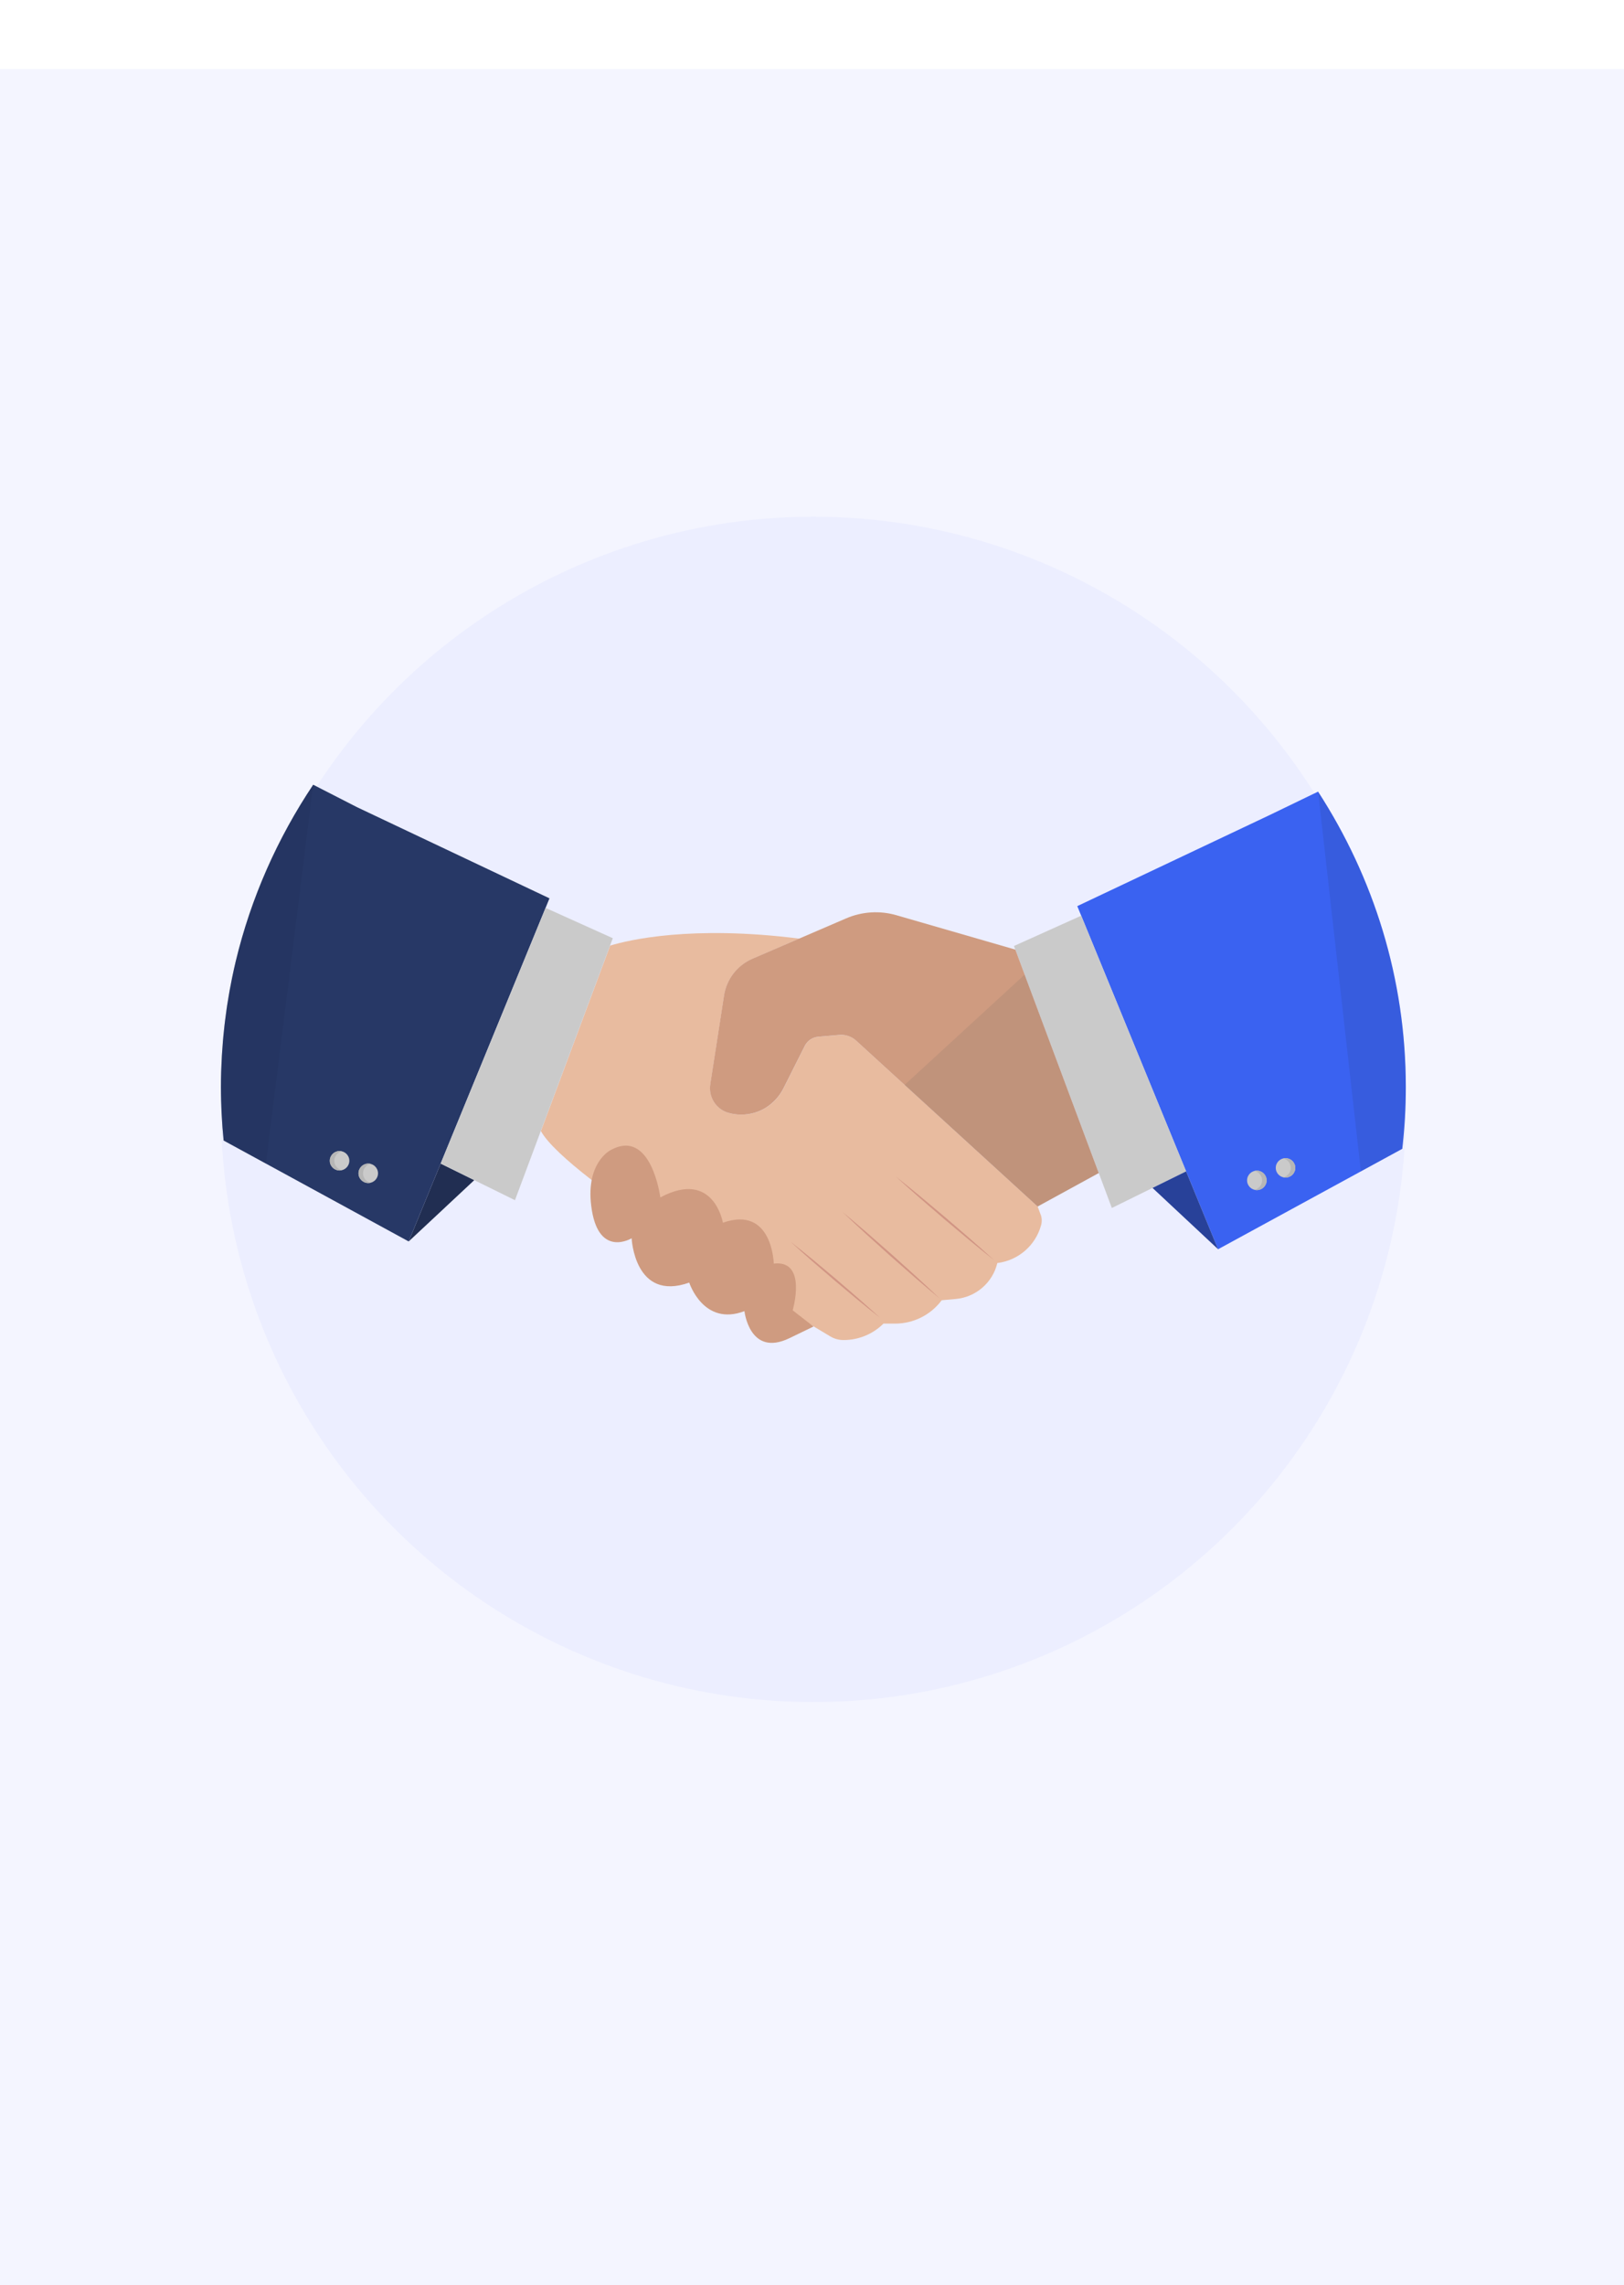 <svg width="588" height="827" viewBox="0 0 588 827" fill="none" xmlns="http://www.w3.org/2000/svg">
<g filter="url(#filter0_ii_294_4720)">
<rect width="588" height="827" fill="#F4F5FF"/>
</g>
<circle cx="294.5" cy="401.5" r="214.5" fill="#ECEEFF"/>
<g clip-path="url(#clip0_294_4720)">
<path d="M376.771 439.552C376.506 438.792 376.139 437.813 375.713 436.659L309.988 376.607C308.343 375.102 306.154 374.371 303.937 374.561L296.299 375.219C294.214 375.394 292.363 376.65 291.423 378.521L283.727 393.833C282.332 396.595 280.246 398.962 277.661 400.671C273.446 403.462 268.012 404.12 263.444 402.658C259.111 401.27 256.511 396.872 257.202 392.401L262.195 360.227C263.106 354.339 266.998 349.342 272.491 346.975L289.396 339.699C250.269 334.745 227.504 340.225 220.91 342.226L195.838 409.336C205.282 426.577 286.18 475.086 300.661 483.678C302.101 484.54 303.746 484.978 305.435 484.978C310.854 484.978 316.039 482.845 319.872 479.031H324.087C330.741 479.031 336.998 475.89 340.963 470.571L346.03 470.118C353.344 469.461 359.41 464.215 361.099 457.114C368.707 456.165 374.979 450.729 376.962 443.351C377.299 442.094 377.241 440.779 376.8 439.552H376.771Z" fill="#E8BB9F"/>
<path d="M359.939 456.077C356.884 453.652 353.844 451.197 350.847 448.713L341.888 441.203L333.032 433.561C330.094 431.004 327.186 428.403 324.308 425.773C327.363 428.199 330.403 430.639 333.399 433.137L342.358 440.648L351.215 448.289C354.152 450.846 357.06 453.447 359.939 456.077Z" fill="#D19584"/>
<path d="M340.317 470.016C337.276 467.488 334.265 464.945 331.284 462.359L322.383 454.557L313.6 446.623C310.692 443.964 307.799 441.275 304.95 438.543C307.99 441.071 311.001 443.613 313.982 446.199L322.883 454.002L331.666 461.936C334.574 464.595 337.467 467.283 340.317 470.016Z" fill="#D19584"/>
<path d="M318.668 476.942C315.877 474.75 313.116 472.529 310.384 470.279L302.233 463.455L294.184 456.515C291.511 454.177 288.882 451.81 286.268 449.414C289.058 451.606 291.819 453.827 294.551 456.077L302.703 462.9L310.737 469.841C313.41 472.178 316.039 474.545 318.653 476.927L318.668 476.942Z" fill="#D19584"/>
<path d="M171.722 427.102L147.973 449.296L159.546 421.111L171.722 427.102Z" fill="#212E52"/>
<path d="M147.973 449.297L198.952 325.116L129.261 292.124L113.399 284C100.474 303.345 90.869 324.897 85.346 347.924C84.935 349.677 84.538 351.431 84.171 353.199C84.112 353.506 84.054 353.812 83.98 354.119C83.686 355.58 83.393 357.056 83.128 358.532C83.04 358.985 82.967 359.438 82.893 359.891C82.658 361.22 82.438 362.55 82.233 363.894C82.144 364.435 82.071 364.99 81.998 365.531C81.821 366.787 81.645 368.044 81.498 369.3C81.425 369.899 81.351 370.513 81.278 371.112C81.146 372.325 81.013 373.538 80.896 374.75C80.837 375.393 80.778 376.036 80.72 376.679C80.617 377.892 80.529 379.104 80.455 380.317C80.411 380.96 80.367 381.603 80.323 382.246C80.25 383.532 80.206 384.817 80.147 386.103C80.132 386.673 80.088 387.243 80.073 387.827C80.015 389.683 79.985 391.539 79.985 393.409C79.985 395.074 80.015 396.74 80.059 398.391C80.088 399.692 80.147 400.992 80.206 402.278C80.206 402.585 80.22 402.906 80.25 403.213C80.411 406.413 80.646 409.598 80.969 412.769L147.973 449.297Z" fill="#273866"/>
<path d="M197.542 328.578L159.546 421.111L186.453 434.363L195.809 409.32L220.88 342.21L221.879 339.551L197.542 328.578Z" fill="#CACACA"/>
<path opacity="0.21" d="M84.362 414.61L96.288 421.112L103.5 363.397L113.399 284C101.135 302.337 91.882 322.647 86.257 344.33L85.346 347.924C84.935 349.677 84.538 351.431 84.171 353.199C84.112 353.506 84.054 353.812 83.98 354.119C83.686 355.58 83.393 357.056 83.128 358.532C83.04 358.985 82.967 359.438 82.893 359.891C82.658 361.22 82.438 362.55 82.233 363.894C82.144 364.435 82.071 364.99 81.998 365.531C81.821 366.787 81.645 368.044 81.498 369.3C81.425 369.899 81.351 370.513 81.278 371.112C81.146 372.325 81.013 373.538 80.896 374.75C80.837 375.393 80.778 376.036 80.72 376.679C80.617 377.892 80.529 379.104 80.455 380.317C80.411 380.96 80.367 381.603 80.323 382.246C80.25 383.532 80.206 384.817 80.147 386.103C80.132 386.673 80.088 387.243 80.073 387.827C80.015 389.683 79.985 391.539 79.985 393.409C79.985 395.074 80.015 396.74 80.059 398.391C80.088 399.692 80.147 400.977 80.206 402.278C80.206 402.585 80.22 402.906 80.25 403.213C80.411 406.413 80.646 409.598 80.969 412.769L84.362 414.61Z" fill="#212E52"/>
<path d="M129.79 424.635C129.79 426.578 131.376 428.156 133.329 428.156C135.283 428.156 136.869 426.578 136.869 424.635C136.869 422.691 135.283 421.113 133.329 421.113C131.376 421.113 129.79 422.691 129.79 424.635Z" fill="#CACACA"/>
<path d="M122.945 423.611C124.9 423.611 126.485 422.034 126.485 420.09C126.485 418.145 124.9 416.568 122.945 416.568C120.991 416.568 119.406 418.145 119.406 420.09C119.406 422.034 120.991 423.611 122.945 423.611Z" fill="#CACACA"/>
<path d="M133.344 421.113C133.623 421.113 133.902 421.157 134.166 421.216C132.609 421.581 131.449 422.969 131.449 424.635C131.449 426.3 132.609 427.674 134.166 428.054C133.902 428.112 133.623 428.156 133.344 428.156C131.39 428.156 129.804 426.578 129.804 424.635C129.804 422.691 131.39 421.113 133.344 421.113Z" fill="#B6B6B6"/>
<path d="M122.945 416.568C123.224 416.568 123.504 416.612 123.768 416.671C122.211 417.036 121.051 418.424 121.051 420.09C121.051 421.755 122.211 423.129 123.768 423.509C123.504 423.567 123.224 423.611 122.945 423.611C120.992 423.611 119.406 422.033 119.406 420.09C119.406 418.146 120.992 416.568 122.945 416.568Z" fill="#B6B6B6"/>
<path d="M390.048 327.935L441.027 452.116L507.722 415.763C508.559 408.414 509 400.962 509 393.408C509 354.206 497.368 317.591 477.231 286.498L459.739 294.958L390.048 327.935Z" fill="#3A62F1"/>
<path d="M391.473 331.398L367.121 342.371L402.561 437.184L429.454 423.931L391.473 331.398Z" fill="#CACACA"/>
<path d="M417.293 429.922L441.028 452.102L429.454 423.932L417.293 429.922Z" fill="#284199"/>
<path opacity="0.14" d="M507.722 415.748C508.559 408.398 509 400.947 509 393.393C509 354.205 497.382 317.59 477.246 286.512L492.726 423.93L507.722 415.762V415.748Z" fill="#273866"/>
<path d="M455.068 430.711C457.023 430.711 458.608 429.134 458.608 427.189C458.608 425.245 457.023 423.668 455.068 423.668C453.114 423.668 451.529 425.245 451.529 427.189C451.529 429.134 453.114 430.711 455.068 430.711Z" fill="#CACACA"/>
<path d="M468.992 422.66C468.992 424.603 467.406 426.181 465.452 426.181C463.499 426.181 461.913 424.603 461.913 422.66C461.913 420.717 463.499 419.139 465.452 419.139C467.406 419.139 468.992 420.717 468.992 422.66Z" fill="#CACACA"/>
<path d="M455.069 423.668C454.79 423.668 454.51 423.712 454.246 423.77C455.803 424.136 456.963 425.524 456.963 427.189C456.963 428.855 455.803 430.228 454.246 430.608C454.51 430.667 454.79 430.711 455.069 430.711C457.022 430.711 458.608 429.133 458.608 427.189C458.608 425.246 457.022 423.668 455.069 423.668Z" fill="#B6B6B6"/>
<path d="M465.452 419.139C465.173 419.139 464.894 419.183 464.63 419.241C466.187 419.606 467.347 420.994 467.347 422.66C467.347 424.326 466.187 425.699 464.63 426.079C464.894 426.137 465.173 426.181 465.452 426.181C467.406 426.181 468.992 424.603 468.992 422.66C468.992 420.717 467.406 419.139 465.452 419.139Z" fill="#B6B6B6"/>
<path d="M370.999 352.717L367.621 343.672L324.558 331.224C318.551 329.485 312.118 329.894 306.375 332.363L289.367 339.684L272.462 346.96C266.969 349.327 263.091 354.324 262.166 360.212L257.173 392.386C256.482 396.857 259.082 401.255 263.415 402.643C267.968 404.104 273.417 403.447 277.632 400.656C280.217 398.947 282.302 396.58 283.698 393.818L291.394 378.506C292.334 376.635 294.184 375.393 296.27 375.203L303.907 374.546C306.125 374.356 308.328 375.101 309.959 376.591L375.684 436.644L397.818 424.531L370.984 352.702L370.999 352.717Z" fill="#CF9B80"/>
<path opacity="0.14" d="M327.524 392.649L375.699 436.658L397.832 424.56L370.999 352.717L327.524 392.649Z" fill="#606060"/>
<path d="M238.299 434.51C237.256 436.424 236.096 438.25 234.951 440.091C233.761 441.903 232.586 443.729 231.293 445.468C232.336 443.554 233.497 441.728 234.642 439.887C235.832 438.075 237.007 436.248 238.299 434.51Z" fill="#B38671"/>
<path d="M260.257 445.469C258.979 448.143 257.569 450.743 256.174 453.344C254.734 455.93 253.31 458.517 251.768 461.044C253.045 458.37 254.455 455.77 255.851 453.169C257.29 450.583 258.715 447.996 260.257 445.469Z" fill="#B38671"/>
<path d="M279.13 459.174C278.116 461.38 276.971 463.528 275.825 465.676C274.65 467.809 273.49 469.942 272.197 472.002C273.211 469.796 274.356 467.648 275.502 465.5C276.677 463.367 277.837 461.234 279.13 459.174Z" fill="#B38671"/>
<path d="M221.145 416.202C221.145 416.202 211.466 420.893 214.3 438.046C217.135 455.185 228.694 448.142 228.694 448.142C228.694 448.142 229.722 471.228 249.55 464.186C249.55 464.186 254.661 480.156 269.539 474.516C269.539 474.516 271.375 491.275 285.813 484.305L294.551 480.083L287.002 474.209C287.002 474.209 292.436 455.886 280.158 457.304C280.158 457.304 279.688 436.176 261.74 442.517C261.74 442.517 258.435 423.026 239.078 433.356C239.078 433.356 235.846 408.152 221.145 416.217V416.202Z" fill="#CF9B80"/>
</g>
<defs>
<filter id="filter0_ii_294_4720" x="0" y="0" width="588" height="851" filterUnits="userSpaceOnUse" color-interpolation-filters="sRGB">
<feFlood flood-opacity="0" result="BackgroundImageFix"/>
<feBlend mode="normal" in="SourceGraphic" in2="BackgroundImageFix" result="shape"/>
<feColorMatrix in="SourceAlpha" type="matrix" values="0 0 0 0 0 0 0 0 0 0 0 0 0 0 0 0 0 0 127 0" result="hardAlpha"/>
<feOffset dy="24"/>
<feGaussianBlur stdDeviation="24"/>
<feComposite in2="hardAlpha" operator="arithmetic" k2="-1" k3="1"/>
<feColorMatrix type="matrix" values="0 0 0 0 0.78 0 0 0 0 0.827 0 0 0 0 0.918 0 0 0 0.05 0"/>
<feBlend mode="normal" in2="shape" result="effect1_innerShadow_294_4720"/>
<feColorMatrix in="SourceAlpha" type="matrix" values="0 0 0 0 0 0 0 0 0 0 0 0 0 0 0 0 0 0 127 0" result="hardAlpha"/>
<feOffset dy="1"/>
<feGaussianBlur stdDeviation="0.5"/>
<feComposite in2="hardAlpha" operator="arithmetic" k2="-1" k3="1"/>
<feColorMatrix type="matrix" values="0 0 0 0 0.78 0 0 0 0 0.827 0 0 0 0 0.918 0 0 0 0.12 0"/>
<feBlend mode="normal" in2="effect1_innerShadow_294_4720" result="effect2_innerShadow_294_4720"/>
</filter>
<clipPath id="clip0_294_4720">
<rect width="429" height="202" fill="white" transform="translate(80 284)"/>
</clipPath>
</defs>
</svg>
